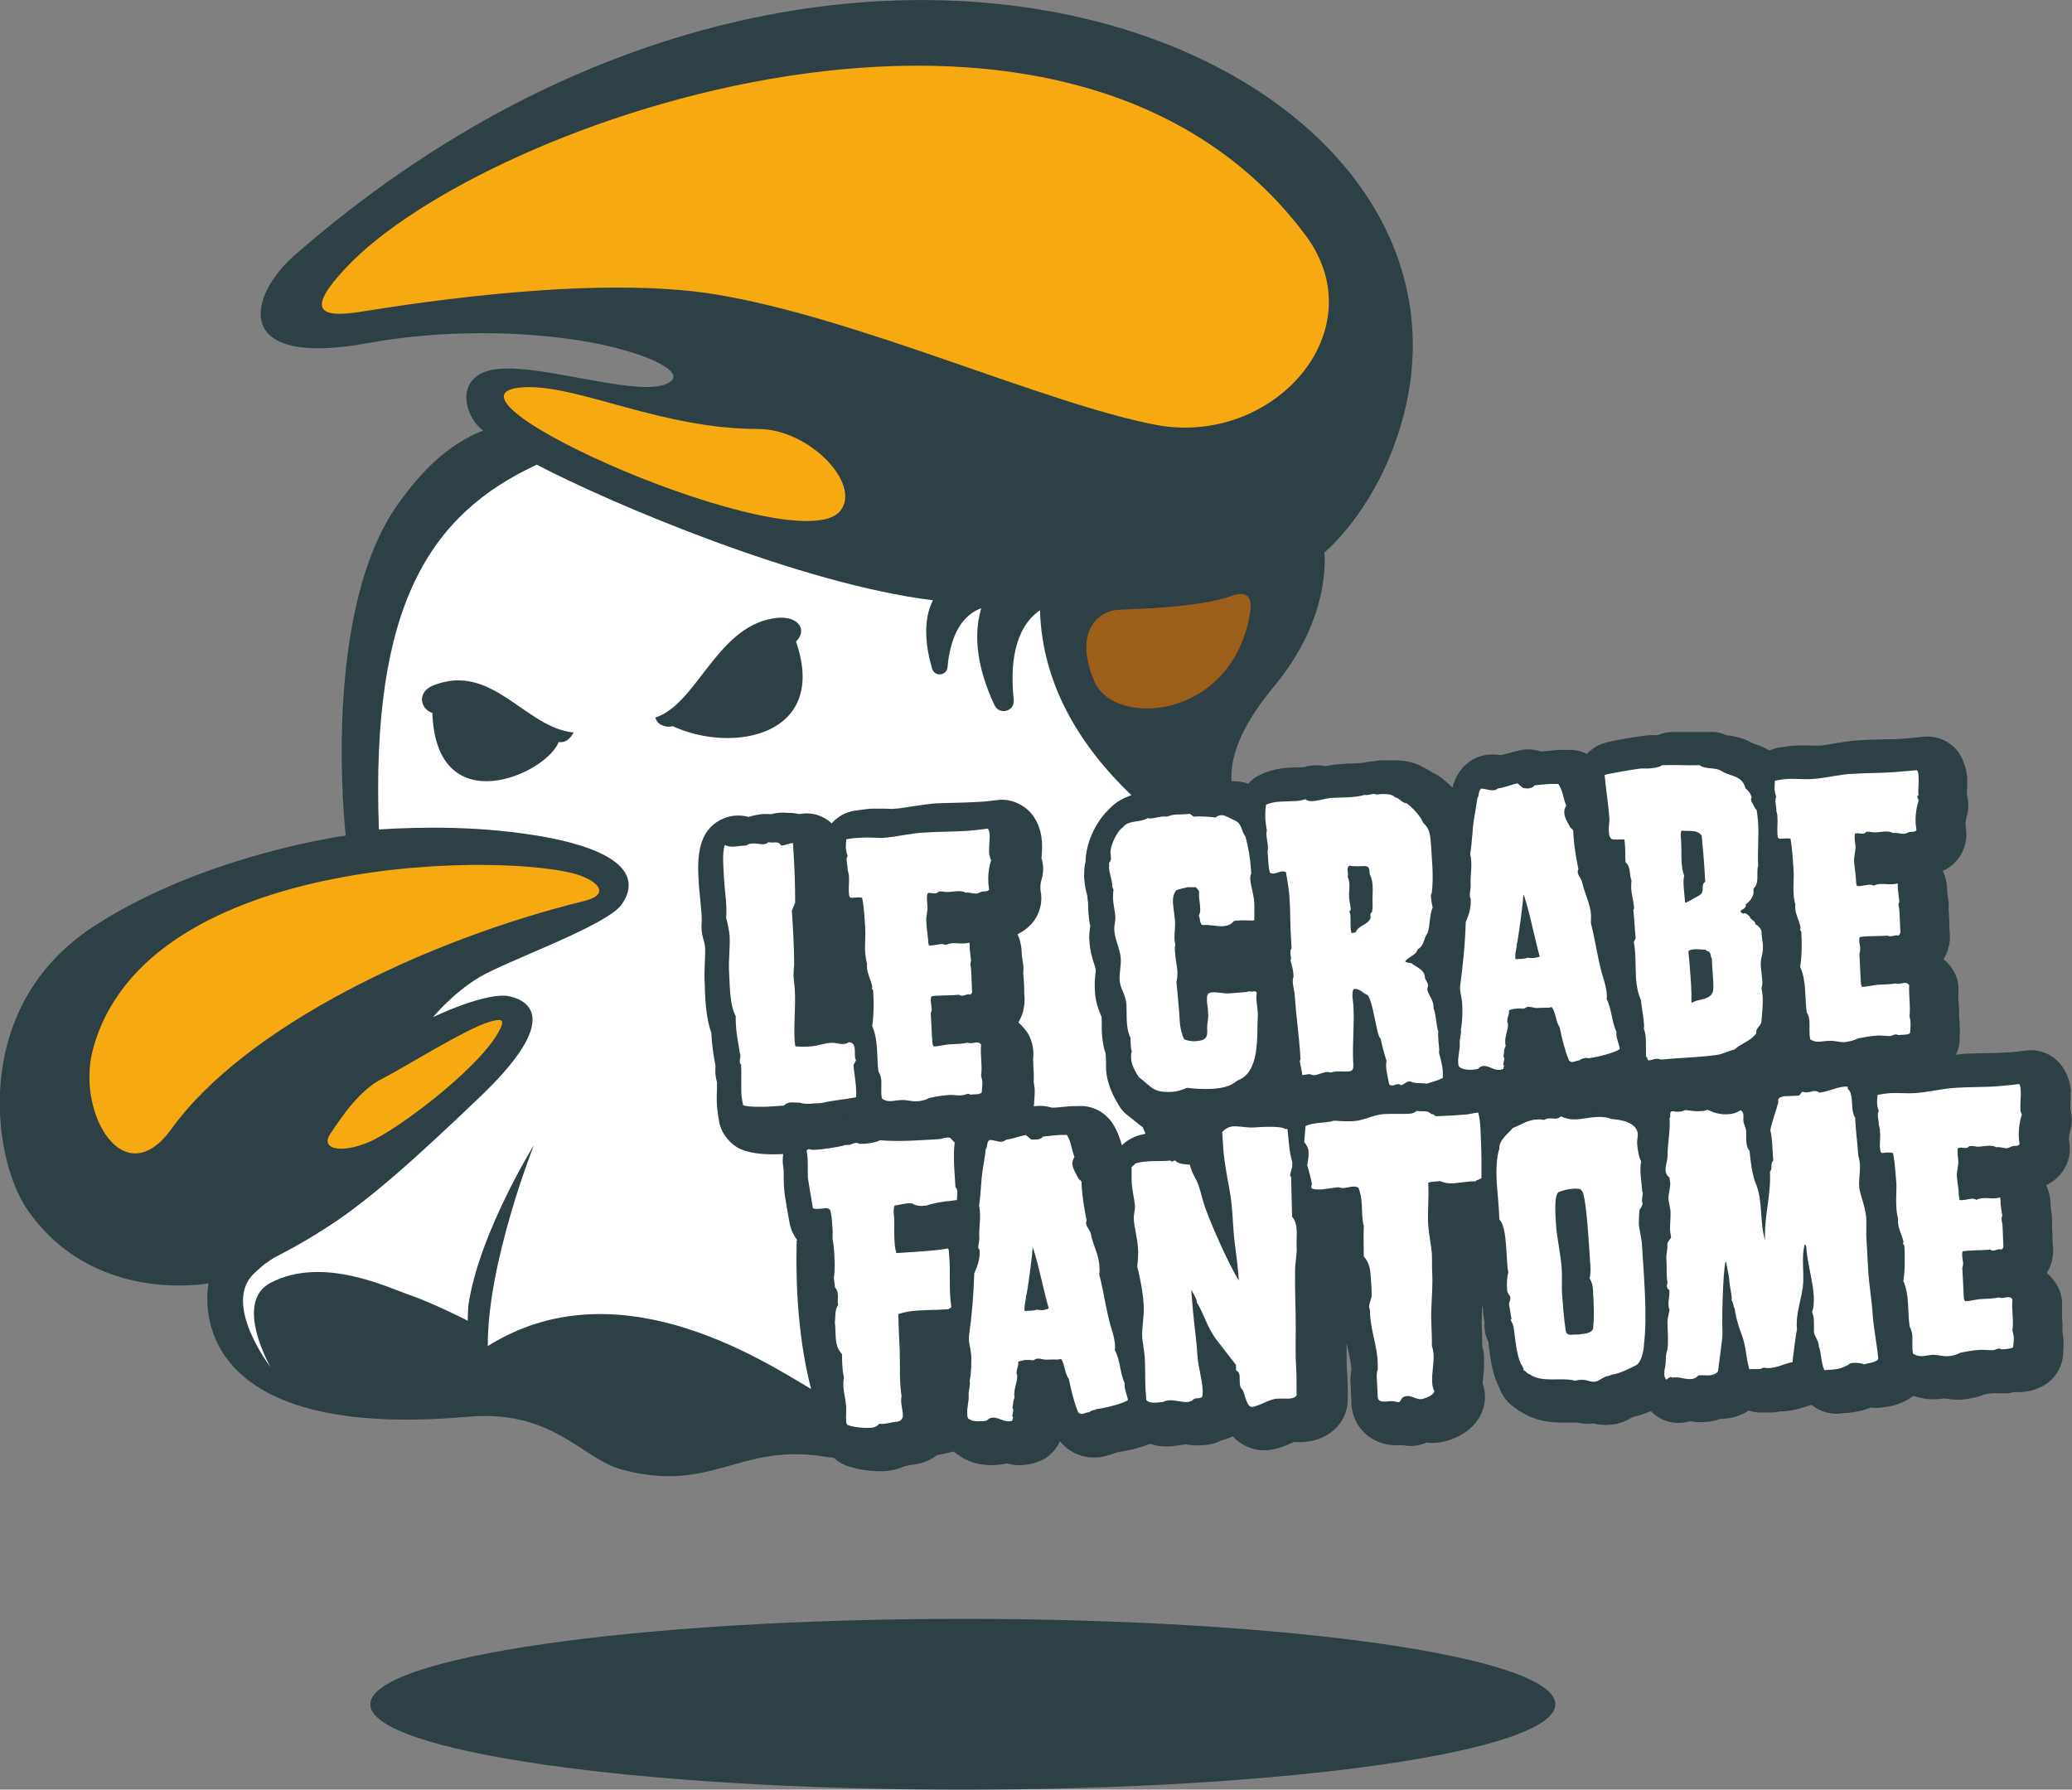 <?xml version="1.0" encoding="UTF-8"?>
<svg id="Calque_2" data-name="Calque 2" xmlns="http://www.w3.org/2000/svg" viewBox="0 0 124.84 107.84">
  <rect x="0" y="0" width="124.84" height="107.84" fill="#808080" stroke="none"/>
  <defs>
    <style>
      .cls-1 {
        fill: #2d4045;
      }

      .cls-1, .cls-2, .cls-3, .cls-4, .cls-5 {
        stroke-width: 0px;
      }

      .cls-2 {
        fill: #9c5f19;
      }

      .cls-3 {
        fill: #010101;
      }

      .cls-4 {
        fill: #f7a911;
      }

      .cls-5 {
        fill: #fff;
      }
    </style>
  </defs>
  <g id="Calque_1-2" data-name="Calque 1">
    <g>
      <path class="cls-1" d="M84.4,55.36c-7.13-3.62-14.14-6.19-7.62-14.02,3.51-4.24,3.01-8.04,3.01-8.04,0,0,2.37-1.95,3.95-5.8C93.24,4.35,51.89-14.44,17.75,15.38c-2.8,2.45-3.86,6.8,4.39,5.3,6.08-1.11,12.33-.53,15.56.45,1.64.45,3.68,1.37,2.55,1.96-1.8.97-8.37-1.47-10.83-.75-2.1.62-1.3,2.92-.31,3.6-2.19.87-3.73,2.49-5.07,4.35-4.76,6.55-3.21,20.06-3.21,20.06,0,0-8.38,1.12-15,5.35-7.68,4.85-6.27,14.06-4.25,17.09,3.97,5.89,10.99,4.54,10.99,4.54,0,0-2.14,9.61,15.62,8.04,5.15-.45,6.84,2.53,9.3,3.19,5.4,1.44,7.05-1.61,12.18-.79,7.98,1.28,13.94-2.35,18.59-6.61,2.77-2.53,7.12-3.64,10.42-5.6,9.45-5.59,10.02-12.72,9.41-16-.28-1.53-1.15-2.89-3.73-4.21"/>
      <g>
        <path class="cls-1" d="M62.69,50.48c-.03-.26-.07-.9-.51-1.53-.49-.69-1.32-1.09-2.19-.98-.37.04-.77.1-1.12.11-.4.02-.8.04-1.22.05-.44,0-.9.02-1.39.04-.53.05-1.02.13-1.44.19-.38.06-.71.12-1.01.13-.12.02-.29.02-.49,0-.29,0-.62-.01-.97,0-.32.04-.64.07-.94.12h0c-.55.08-1.03.36-1.39.76-.51-.47-1.2-.68-1.92-.56h-.07c-.2-.05-.42-.07-.67-.07-.33-.03-.67-.01-.99.08-.14-.01-.31-.01-.48-.01-.28.03-.55.08-.81.16-.01,0-.04,0-.05.02-.49-.14-1.02-.11-1.48.07-.65.25-1.14.77-1.35,1.42-.31.9-.22,1.91-.18,2.63l.02.24c.03.27.05.56.08.83.04.47.1.9.06,1.24-.02.25,0,.53.07.79.06.23.13.48.14.6.01.26,0,.57-.01.88-.02.4-.05.87-.01,1.35.01.13.01.27.01.41.04.75.09,1.67.39,2.55.04.73.14,1.36.25,1.98-.01.13-.01.27-.01.43h0c.02.19.04.35.1.54v.35c-.01.33-.03.68,0,1.09.02.31.08.65.12.9.11.68.53,1.26,1.13,1.62.23.12.9.51,2.92.38l.87-.05c.23-.02.46-.06.68-.15.4.05.72.03.93.01h.16c.2,0,.5-.01.82-.07,0,0,.02,0,.04,0,.29-.07.59-.11.9-.16.36-.06.72-.1,1.13-.18.03-.01.1-.04.16-.05.43.21.97.37,1.65.32.18-.01.33-.01.43-.04,0,0,.04,0,.06,0h.03c.24.03.57.1,1.01.05.45-.02.91-.12,1.32-.29.22-.05.41-.07.6-.08.03,0,.06,0,.11,0,.17.01.4.02.69.01.15,0,.28-.03.39-.06h.11l.32-.02c.28-.02.93-.05,1.57-.5.6-.41.96-1.07,1-1.8,0-.02,0-.08,0-.13.01-.2.04-.46.03-.76-.01-.15-.03-.28-.06-.4.02-.35,0-.67-.02-.95,0-.22-.03-.43,0-.58.03-.49-.1-1-.34-1.41-.11-.17-.3-.42-.56-.64.26-.45.4-.96.37-1.5v.03c-.02-.19-.02-.38-.02-.57-.01-.23-.02-.49-.04-.73,0-.06-.01-.14-.02-.19.02-.17.02-.34,0-.52l-.08-.55c-.02-.18-.02-.45-.09-.78-.04-.18-.11-.35-.17-.51.47-.22.8-.56,1.01-.83.36-.52.5-1.16.38-1.77-.03-.18-.01-.44.05-.64.15-.44.15-.9.01-1.34,0-.03,0-.09.01-.11.02-.25.04-.55.02-.88"/>
        <path class="cls-1" d="M65.43,53.78v.06c0,.11.02.21.04.32,0,.15,0,.29.01.43.01.31.05.56.08.76.01.07.03.15.05.22h0c-.03.2-.09.52-.05.92.04.59.18,1.06.3,1.4.03.11.06.24.08.31,0,.05,0,.17-.02.26-.02.25-.06.6-.03,1.02.03.63.21,1.09.33,1.39.03.04.04.1.07.15.01.1.01.22.01.35,0,.51,0,1.17.24,1.9,0,.14,0,.26.02.41-.01.17-.01.34,0,.5.07.97.49,1.7.76,2.17.16.28.38.52.66.71.11.1.22.18.34.27.72.62,1.52,1.15,3.21,1.05.37-.03.69-.09,1.03-.21.49.04.94.05,1.37.02,1.03-.06,1.85-.31,2.52-.79.42-.19.75-.44,1.03-.74.03.05.08.09.12.13.34.29.92.66,1.79.59h.08c.21.01.39.01.56,0,.32,0,.59-.08.8-.15.2,0,.39,0,.6-.06h.05c.15,0,.36.01.6,0,.18-.02.35-.04.52-.09.52.66,1.3,1.01,2.14.95.09,0,.17-.02.25-.04.18.02.36,0,.56-.03.12-.02.24-.06.35-.1.14.01.25.02.35.02.04,0,.08,0,.1,0,0,0,0,0-.04,0,.32.04.66.02.97-.07h.05c.37-.11.89-.25,1.39-.53.1-.06.21-.15.32-.22.15.01.31.01.47,0,.17,0,.4-.02.69-.08.27.07.59.11.96.09.34-.02.67-.09.99-.24.57-.22,1.01-.67,1.24-1.22.51.67,1.31,1.04,2.19.98.3-.02.56-.09.7-.13.18-.03.36-.08.53-.16.38-.06,1.02-.18,1.65-.4.45.42,1.07.64,1.7.6.18,0,.31-.02.44-.04.13,0,.29.02.45,0,.43-.06.9-.09,1.37-.11.64-.05,1.32-.1,2-.19.45-.05.83-.19,1.11-.28.06-.04.14-.06.17-.07,0,0-.02,0-.04,0,.41-.08.77-.26,1.08-.52.04-.02.13-.07.18-.13.27-.14.67-.36,1.05-.75.11.13.22.25.36.35.42.33,1.13.68,2.12.62.16,0,.31-.03.41-.05.03,0,.05,0,.06,0,.01,0,.02,0,.04,0,.23.05.56.1.98.07.47-.02.93-.12,1.34-.31.22-.03.41-.05.61-.06h.1c.16.01.41.03.69.01.15-.01.27-.03.39-.06h.43c.27-.04.93-.08,1.57-.52.59-.42.97-1.07,1-1.79v-.14c0-.18.04-.45,0-.76,0-.16,0-.28-.03-.39.01-.35,0-.68-.03-.95-.02-.22-.03-.45-.02-.57.05-.51-.06-1.01-.32-1.41-.11-.19-.29-.43-.57-.65.28-.46.41-.96.38-1.48-.01-.17-.03-.38-.03-.57,0-.24-.01-.47-.03-.72,0-.06,0-.11-.02-.18.02-.17.02-.34,0-.51l-.08-.57c0-.16,0-.45-.08-.77-.04-.18-.11-.36-.19-.52.5-.21.81-.55,1.02-.85.34-.51.47-1.14.38-1.74-.04-.18-.02-.44.03-.63.15-.45.15-.92.03-1.35v-.12c.02-.25.02-.53.02-.88-.02-.27-.08-.88-.5-1.54-.49-.7-1.34-1.08-2.2-.97-.39.05-.76.08-1.12.11-.4.03-.8.04-1.22.04-.45.02-.92.02-1.4.05-.53.03-1.03.12-1.46.18-.37.07-.7.13-.99.15h-.5c-.28-.02-.61-.02-.97,0-.32.01-.64.06-.93.11h-.01c-.22.03-.42.1-.63.18-.36-.21-.69-.34-.92-.4-.02-.02-.06-.03-.09-.04-.63-.36-1.22-.43-1.58-.48-.32-.14-.66-.22-1.02-.19h-1.02c-.39,0-.79,0-1.23,0-.29,0-.6.08-.86.19-.01,0-.05,0-.05,0h-.05c-.11,0-.26,0-.41,0-.15,0-2.35.31-2.89.54-.34.13-.63.34-.87.59-.35-.18-.78-.27-1.21-.24h.02-.09c-.1-.01-.23-.01-.39,0-.2,0-.4.04-.57.05-.13.02-.27.03-.4.03-.06,0-.1,0-.14.01-.38-.12-.77-.16-1.16-.09-.29.06-.55.14-.76.19-.11.03-.25.06-.3.09h0c-.07,0-.14.02-.21.03-.17-.02-.42-.05-.67-.03-.43.03-.85.18-1.2.43-.52.38-.86.91-1.01,1.56-.23-.21-.46-.42-.71-.62-.17-.11-.34-.22-.53-.3-.13-.08-.27-.18-.46-.27-.73-.45-1.6-.48-2.18-.45-.12,0-.27-.01-.43,0-.16,0-.3.03-.41.05-.16.01-.34.03-.53.06-.18.06-.61.08-.94.08-.19,0-.38.02-.59.04-.34.01-.66.08-.89.12-.39-.08-.79-.08-1.2.03-.02.02-.08.03-.14.03-.1,0-.22.01-.34.01-.57.01-1.38.04-2.21.43-.29.13-.53.31-.75.55-.32-.11-.68-.16-1.07-.14-.19.02-.38.04-.57.08-.09,0-.21-.01-.3-.01-.4-.16-.83-.21-1.27-.13h.02s-.14,0-.2,0h-.34c-.28.04-.56.08-.81.14-.3.02-.56.06-.74.1h-.24c-.27,0-.53.08-.77.18h-.04c-.45.08-1.44.22-2.2,1.04-.81.75-1.41,2.07-1.41,3.15-.05.2-.09.42-.08.62-.01.1-.02.26,0,.45.03.37.1.68.15.88,0,.06.04.13.04.16"/>
        <path class="cls-1" d="M124.78,65.82h0c-.02-.26-.07-.89-.51-1.53-.49-.71-1.33-1.09-2.17-.99-.4.05-.79.1-1.14.12-.38.02-.79.04-1.22.04-.45.01-.92.02-1.4.04-.53.05-1.02.13-1.45.19-.36.07-.7.13-1.01.14-.11,0-.3,0-.47,0-.29,0-.62,0-.98,0-.34.02-.66.07-.94.11-.08-.04-.16-.11-.24-.17-.48-.27-1-.36-1.58-.3h.04s-.06,0-.09,0h-.03,0c-.47.04-.87.16-1.18.26-.15-.02-.34-.03-.5-.02-.09.01-.18.02-.28.04-.42-.06-.87,0-1.26.2-.03.01-.08.02-.11.05h-.13c-.27.01-.5.06-.72.15-.48.16-.9.41-1.2.78-.52-.15-1.06-.09-1.55.14-.02-.01-.02-.02-.04-.02-.5-.24-1.09-.31-1.62-.15-.02,0-.05,0-.05,0-.15-.02-.28-.04-.45-.05-.27-.02-.55,0-.81.06-.1,0-.22,0-.34,0-.62.04-1.24.32-1.67.82-.39-.16-.83-.27-1.38-.33-.5-.13-1.01-.19-1.56-.17-.29.03-.53.06-.75.1-.14.03-.27.04-.36.04-.53-.22-1.1-.22-1.63-.03-.14,0-.31.03-.51.05-.1,0-.21,0-.32,0-.68.04-1.24.25-1.65.45-.07-.1-.15-.19-.24-.25-.27-.25-.86-.66-1.74-.6-.28.02-.51.07-.68.1-.04.02-.07.03-.07.03-.38.01-.73.03-1.08.05-.6-.26-1.17-.26-1.4-.26h-.01c-.4-.04-.8,0-1.16.17h-.29c-.26,0-.59,0-.93.01-.62.05-1.13.2-1.49.31-.14.06-.33.12-.38.13-.23.02-.53,0-.83-.03-.29-.01-.59.03-.87.11.02,0,.03-.01.03-.01-.04.01-.19.03-.29.04-.38.03-.96.09-1.57.33-.62-.12-1.37-.12-2.37-.07-.03,0-.14,0-.2,0-.25-.03-.61-.08-1.02-.04-.93.04-1.79.51-2.36,1.23-.21.27-.36.56-.43.88-.29-.07-.6-.09-.89-.06-.12,0-.24.01-.38.05-.08,0-.28,0-.44,0-.22,0-.47,0-.75,0-.44.03-.81.13-1.16.22-.36.12-.67.29-.94.53l-.07.08c-.1-.34-.24-.82-.55-1.3-.46-.72-1.27-1.13-2.1-1.07h.02s-.06,0-.09,0c-.1,0-.23,0-.39.01-.21.01-.4.04-.57.05-.13.02-.27.03-.39.03-.05,0-.11,0-.16,0-.36-.1-.76-.13-1.14-.07-.29.06-.56.12-.76.2-.1.03-.25.06-.3.07h.02c-.07.02-.15.02-.22.05-.18-.03-.41-.05-.66-.04-.3,0-.6.11-.88.24-.12-.09-.25-.17-.38-.23-.55-.21-.99-.22-1.3-.21-.27.03-.49.07-.64.13-.09,0-.15,0-.15,0-1.01.07-1.98.13-2.85.05-.41-.04-.8.03-1.15.18-.03,0-.05,0-.09,0-.2-.04-.41-.05-.61-.03-.25.01-.46.06-.62.12-.2.01-.4.05-.59.11-.2.05-.7.14-1.06.17-.15-.02-.34-.04-.55-.02h0c-1.08.07-1.96.79-2.23,1.83-.08.34-.08.69-.03,1.03.03.12.03.37.03.61,0,.22,0,.47.03.76,0,.34.34,2.1.34,2.11.13.65.54,1.22,1.11,1.53.01.11.03.21.04.3.05.17.06.43.07.68.03.2.04.57.03.7h0c-.07.27-.08.56-.04.83l.08.59c.04.15.07.29.12.42-.09.39-.12.73-.12.94v.1h0c-.03.2-.03.41,0,.62v.29c.03.48.06,1.25.43,2.01,0,.24.03.5.06.75-.02.2-.02.4,0,.57.02.36.07.66.11.9.02.13.05.28.05.34,0,.03,0,.12,0,.17,0,.2-.03.44,0,.73.06.78.34,1.39.87,1.86.22.2.5.35.78.45.69.23,1.52.33,2.28.3.44-.05.81-.14,1.12-.29.13-.03.23-.04.32-.07.04,0,.09-.02.09-.02,1.11-.09,1.73-.68,2-1,.07-.1.13-.19.19-.27.14.24.34.46.59.63.62.47,1.42.71,2.32.65.2-.02.42-.03.67-.1.28.08.6.14.97.1.34-.02.66-.1.99-.22.57-.23,1.02-.69,1.24-1.22.51.65,1.33,1.04,2.21.98.29,0,.54-.08.69-.13.17-.03.36-.1.52-.17.45-.07,1.27-.21,2-.52.35.12.77.19,1.27.15.17,0,.29-.04.4-.05.02-.01.06-.01.06-.01h-.02c.14,0,.28-.02.41-.06.24.04.61.09,1.06.06.38-.02.75-.1,1.09-.28.2-.05.46-.13.72-.26.62.66,1.41.88,2.04.84.64-.04,1.13-.27,1.5-.43.05-.02.09-.05.15-.06h.55c.88-.06,1.58-.39,2.11-.98.36-.43.58-1,.58-1.57v-.45c0-.35,0-.78-.04-1.2-.03-.53-.03-.98-.03-1.53v-.22c.05.16.08.31.11.46.09.41.17.8.18,1.08v.05c-.04.29-.08.6-.04.94,0,.16.02.32.02.5.02.2.02.42.02.63.1,1.51,1.36,2.57,2.91,2.48,0,0,.08,0,.12-.01.19.03.44.06.71.05.15-.02.45-.05.8-.21.17.03.35.04.54.02,1.04-.06,2.76-.81,2.96-2.52.03-.36,0-.71-.13-1.03,0-.11.02-.25.03-.38.04-.33.07-.76.05-1.25,0-.2-.05-.43-.1-.64,0-.29-.02-.58-.02-.83-.02-.37-.03-.71-.01-1.02v-.05l.03-.52v-.07c0,.07.04.13.05.21,0,.06,0,.11,0,.19,0,.06,0,.11.01.17l.08.47c-.04.41.04.81.22,1.17.02.08.02.19.03.28.09.66.18,1.48.52,2.27.05.08.07.16.12.24,0,0,0,0,0,.01.17.46.46.87.88,1.15.12.1.31.24.55.36,1.01.61,2.06.58,2.78.57.17,0,.43,0,.52,0h-.02c.31.08.62.1.94.05.22.06.56.12.97.09.62-.04,1.07-.27,1.34-.43.06-.04.14-.05.21-.08.31-.06.61-.17.96-.32.61.66,1.53.86,2.36.61.23.04.56.08.9.05.33-.01.64-.09.92-.19h.15c.66-.04,1.16-.24,1.56-.5.31.1.64.14.99.11.1,0,.25.02.45,0,.15,0,.3-.03.45-.06.66,0,1.18-.17,1.54-.29.11-.03.22-.07.27-.08h-.01s.06-.02.11-.02c.44.37,1.02.55,1.62.53l.1-.02c.54-.03,1.13-.07,1.83-.35.28.04.58.03.87-.04h-.01s.04,0,.08,0c.32-.05,1.01-.18,1.63-.67.38.13.84.24,1.4.2.17-.01.31-.02.41-.04.02,0,.05,0,.07,0h.02c.24.04.59.09,1.01.07.46-.04.92-.13,1.34-.3.2-.05.41-.08.59-.09.03,0,.07,0,.1,0,.17.01.41.02.69.01.14-.01.27-.03.39-.07h.44s.02,0,.02,0c.27-.03.92-.07,1.54-.51.6-.41.96-1.07,1.01-1.79,0-.03,0-.08,0-.12.01-.2.03-.46.01-.77-.01-.13-.02-.28-.06-.4.02-.36,0-.68-.02-.95,0-.22-.01-.43,0-.57.04-.5-.09-.99-.35-1.42-.11-.17-.3-.42-.57-.65.27-.43.41-.94.38-1.46-.02-.18-.02-.37-.03-.58,0-.22-.02-.46-.03-.71,0-.06,0-.13,0-.2,0-.17,0-.33-.01-.5l-.08-.58c0-.15,0-.42-.09-.76-.04-.18-.1-.35-.18-.5.48-.23.81-.56,1.01-.85.36-.52.49-1.15.38-1.77-.03-.18-.01-.44.06-.64.12-.44.12-.89.01-1.34,0-.05,0-.08,0-.13.01-.23.03-.53.01-.88"/>
      </g>
      <path class="cls-4" d="M35.02,52.78c-3.71-1.42-26.34-1.61-29.45,10.57-.94,3.79,1.91,8.62,4.75,4.69,4.46-6.19,15.35-11.41,24.89-13.75,1.45-.36.96-1.08-.2-1.51"/>
      <path class="cls-4" d="M69.68,25.61c7.06,1.3,13.27-5.7,8.97-11.45-14.47-19.31-49.54-6.87-57.81,1.98-2.4,2.55-1.61,3.04.87,2.65,3.98-.64,14.4-2.2,21.4-1.05,8.53,1.39,19.9,6.61,26.58,7.87"/>
      <path class="cls-2" d="M74.24,35.9c-2.09.74-5.8.78-6.93.85-1.16.09-2.63,1.33-1.38,4.29,1.18,2.85,8.42,2.36,9.41-4.24.1-.79-.2-1.23-1.11-.9"/>
      <path class="cls-4" d="M50.64,30.77c1.27-1.63-1.9-4.92-4.95-4.92-5.82,0-10.75-2.63-14.02-2.52-7.05.27,16.46,10.69,18.97,7.44"/>
      <path class="cls-4" d="M22.63,68.62c1.8-.91,6.67-4.61,7.57-6.76.17-.43-.02-.48-.7-.29-1.4.4-5.33,2.86-6.43,3.41-1.36.66-2.45,2.25-3.2,3.39-.59.96.93,1.19,2.76.26"/>
      <path class="cls-3" d="M112.28,76.05c.02-.06.02-.11.03-.18-.01.08-.01.13-.03.18"/>
      <path class="cls-3" d="M122.29,85.73s.09-.03.09-.03c0,0-.04,0-.09.03"/>
      <path class="cls-3" d="M47.91,49.11s-.02-.03-.02-.03c0,0,.01.03.02.03h0Z"/>
      <path class="cls-3" d="M106.94,65.5s-.02,0-.04.02c.02-.02.03-.02.04-.02"/>
      <path class="cls-3" d="M96.31,66.71s-.08,0-.14.02c.04-.01.1-.01.14-.02"/>
      <path class="cls-5" d="M48.04,74.74c-.21-.28-.37-.6-.45-.95,0-.01-.33-1.78-.34-2.11-.03-.29-.03-.54-.03-.76,0-.24,0-.49-.03-.61-.04-.26-.04-.52,0-.77-1.87.1-2.51-.27-2.74-.38-.59-.36-1.02-.94-1.13-1.62-.04-.25-.1-.59-.12-.9-.03-.41-.01-.76,0-1.09v-.35c-.06-.19-.08-.35-.1-.53h0c0-.18,0-.32.01-.45-.12-.62-.22-1.26-.25-1.98-.31-.88-.35-1.79-.39-2.55,0-.15,0-.28-.01-.41-.04-.48,0-.95.01-1.35.01-.32.03-.62.01-.88-.01-.12-.07-.37-.14-.6-.06-.25-.09-.53-.07-.79.04-.34-.02-.77-.06-1.24-.03-.27-.05-.56-.08-.83l-.02-.24c-.04-.73-.13-1.73.18-2.63.21-.65.7-1.17,1.35-1.42.46-.18.99-.21,1.48-.07.01-.02.03-.02.05-.02.25-.08.53-.13.81-.16.17,0,.34,0,.48.01.32-.09.66-.11.99-.08.25,0,.48.02.67.07h.07c.72-.13,1.41.09,1.92.56.36-.4.84-.68,1.39-.76h0c.3-.05.62-.08.94-.12.36-.01.68,0,.97,0,.21.02.37.02.49,0,.3-.01.63-.07,1.01-.13.43-.06.91-.14,1.44-.19.49-.02.95-.03,1.39-.04.42-.01.82-.03,1.22-.05.35-.01.75-.07,1.12-.11.86-.11,1.7.29,2.19.98.44.64.48,1.27.51,1.53.02.34,0,.64-.02.88-.01.03-.01.09-.01.11.14.43.13.9-.01,1.34-.06.2-.07.46-.04.64.12.61-.02,1.25-.38,1.77-.2.27-.53.61-1.01.83.06.16.14.33.17.51.08.33.08.6.09.78l.08.55c.02.17.02.34,0,.52,0,.05.02.13.02.19.02.24.03.49.04.73,0,.19,0,.38.02.56,0,0,0-.01,0-.02v.03s0,0,0-.01c.02.53-.11,1.04-.37,1.48.26.23.45.48.56.64.25.41.37.93.34,1.41-.03.15,0,.36,0,.58.02.28.04.6.02.95.02.12.04.25.06.4.01.31-.01.57-.03.76,0,.05,0,.1,0,.13,0,.06-.02.12-.03.18.37-.05.74-.02,1.09.08.05,0,.11,0,.16,0,.13,0,.26-.02.39-.03.17-.01.36-.04.57-.05.16-.01.29-.01.39-.01.03,0,.09,0,.09,0h-.02c.83-.06,1.64.35,2.1,1.07.31.48.45.97.55,1.3l.07-.08c.27-.24.58-.41.94-.53.13-.03.27-.06.41-.09-.06-.13-.12-.27-.17-.4-.16-.11-.31-.23-.45-.35-.11-.09-.22-.17-.34-.27-.27-.19-.5-.43-.66-.71-.27-.46-.7-1.2-.76-2.17,0-.17,0-.34,0-.5-.01-.15-.02-.28-.02-.41-.24-.73-.24-1.39-.24-1.9,0-.13,0-.25-.01-.35-.03-.04-.04-.1-.07-.15-.12-.3-.3-.76-.33-1.39-.03-.42,0-.77.03-1.02.02-.09.02-.22.02-.26-.01-.06-.04-.2-.08-.31-.12-.34-.26-.81-.3-1.4-.04-.41.02-.73.05-.92h0c-.01-.07-.03-.15-.04-.22-.03-.21-.07-.46-.08-.76-.01-.14-.01-.28-.01-.43-.02-.11-.04-.21-.04-.32v-.06s-.03-.1-.04-.16c-.06-.2-.12-.52-.15-.88-.02-.19-.01-.35,0-.45-.01-.2.03-.42.08-.62,0-1.07.6-2.39,1.41-3.15.42-.46.92-.7,1.35-.84-3.14-3.01-5.38-6.71-5.51-11.15-1.62,1.12-1.79,3.43-1.58,5.4.07.69-.86.95-1.16.32-.79-1.68-1.4-3.83-.8-5.84-1.42.52-1.9,2.12-2.03,3.55-.05.53-.78.6-.93.09-.38-1.3-.58-2.88.05-4.12-7.94-.97-19.38-5.82-23.87-8.17-6.45,3-10.01,8.48-9.51,21.98,2.54-.16,6.19-.23,9.99.45,5.43,1.01,5.52,2.8,4.65,4.05-.85,1.28-6.95,3.42-8.58,4.4-1.62.97-2.8,2.41-2.8,2.41,0,0,3.25-1.57,4.63-1.25,1.39.32,2.88,1.63-1.9,6.15-3.38,3.23-6.78,6.38-9.64,8.1,0,4.99,6.58.46,8.95,5.29.21-4.41,4.04-10.58,4.04-10.58,0,0-2.81,7.07-2.78,12.11,7.68-4.82,16.29.68,19.48,2.59-.75-2.91-.94-6.05-.87-8.95ZM33.66,44.72c-.79,1.97-7.38,4.86-7.61-1.76-.75-.25-.94-1.26.06-1.66,3.56-1.41,5.51,2.55,8.45,2.84-.24.44-.52.62-.9.58ZM39.48,43.24c2.48-.8,3.65-5.33,7.01-5.96,1.54-.31,2.23.63,1.47,1.38,1.97,5.68-3.81,6.77-7.42,5.1-.45.11-.95-.09-1.05-.52Z"/>
      <path class="cls-3" d="M50.92,67.36c.08-.02.13-.04.14-.06-.05.04-.1.05-.14.06"/>
      <path class="cls-3" d="M89.85,81.14h0s.03.06.04.08c-.01-.03-.02-.05-.04-.08"/>
      <path class="cls-3" d="M111.81,63.71s-.06,0-.08,0h.03s.04,0,.05,0"/>
      <g>
        <path class="cls-5" d="M51.42,64.17c.04.52.15,1,.16,1.49.01.15.02.31,0,.46-.69.13-1.34.18-2.01.33-.21.05-.5.02-.71.06-.22,0-.42.02-.64-.06-.18,0-.41-.03-.59-.02-.17.02-.3.08-.39.19l-.88.06c-.26.02-1.37.04-1.59-.09-.04-.22-.09-.45-.1-.65-.03-.62.02-1.21-.02-1.79-.05-.05-.08-.1-.08-.18,0-.11.04-.24.04-.39l-.03-.11c-.13-.76-.27-1.47-.25-2.23-.38-.74-.35-1.82-.4-2.64-.05-.73.07-1.48.03-2.23-.04-.36-.11-.71-.21-1.06.07-.78-.09-1.62-.13-2.41-.02-.54-.13-1.45.05-1.99.19.11.39.12.61.1.22-.02.47-.06.69-.06.08-.08.22-.12.35-.12.26-.02.46.05.69.04.12,0,.22-.05.29-.13.24.1.61-.12.76.21.23,0,.46-.12.71-.16.02.08.02.16.02.24.08,1.09.12,2.24.12,3.36l-.2.48c.07,1.08.14,2.2.14,3.26-.02.23-.04.42-.04.66.01.28.07.58.08.9.06.99-.08,2.04-.01,3.07l.04.29c.32.03.62.03.94,0,.41-.02.81-.2,1.21-.21.24-.02.5.08.76.07.11-.01.22-.05.34-.11.41.05.32.51.34.79,0,.11.01.22.07.29l-.15.29Z"/>
        <path class="cls-5" d="M59.63,51.53c0,.08.03.2.09.31-.18.54-.23,1.18-.12,1.76-.09.13-.24.11-.38.12-.14.01-.25.11-.39.13-.24,0-.45-.09-.66-.06-.27-.18-.76-.04-1.06-.04-.17.01-.32-.05-.47-.03h-.08c-.14.2-.41.08-.59.08-.03.02-.09.05-.09.05-.07.26-.01.51,0,.76.03.29-.1.61-.07.9.01.38.08.75.11,1.14.01.11.01.2.05.32.23.02.46-.05.72-.08.09-.01.18.01.29.05.11-.05.23-.08.35-.1.36-.03.72.07,1.08-.04.02.14.01.27.02.43l.08.68c-.09.17,0,.36,0,.55.03.42.03.87.06,1.29.01.07-.06.15-.11.19-.15-.07-.31.05-.48.06-.08,0-.15-.02-.2-.06-.41.05-.84.03-1.24.06-.14,0-.28,0-.42.04-.09.23,0,.47.01.7.02.11,0,.2-.05.3.04.62.05,1.2.1,1.79,0,.07.04.23.11.23.28-.02.6-.1.91-.13.35-.02.73-.02,1.11-.1.24.13.62-.18.8.12-.06.63.09,1.26,0,1.88.04.11.06.23.08.38,0,.2-.03.41-.04.63-.1.08-.24.1-.39.1l-.31.02c-.05-.05-.11-.05-.16-.04-.11.02-.22.08-.35.08-.25.03-.51-.04-.77-.02-.4.03-.8.1-1.17.18-.24.13-.52.2-.78.2-.32.02-.61-.1-.93-.07-.19,0-.39.05-.58.06-.2.02-.39-.02-.57-.15-.08-.34-.02-.7-.04-1.08-.02-.18-.05-.38-.17-.53-.12-.9,0-1.92-.38-2.76.1-.64.1-1.47.06-2.13,0-.08-.14-.11-.05-.2-.08-.5-.38-.91-.32-1.43-.06-.21-.09-.42-.11-.63-.04-.49.03-.97,0-1.49-.04-.61-.06-1.24-.19-1.85-.21-.06-.43,0-.66,0l-.1-.06c-.03-.1-.03-.22-.04-.31-.01-.32.03-.63.01-.94-.01-.14-.05-.25-.08-.38,0-.18-.04-.38-.06-.57-.02-.09.02-.2.06-.27-.07-.18-.09-.31-.11-.48,0-.16.01-.34.03-.52.26-.04.51-.08.76-.08.48-.05.99,0,1.45,0,.83-.06,1.63-.28,2.47-.32.86-.06,1.73-.05,2.6-.1.42-.04.84-.08,1.25-.14.08.12.09.24.11.39,0,.39-.06.78-.03,1.18"/>
        <path class="cls-5" d="M75.6,55.44c-.06.02-.1.03-.17.03-.28,0-.53-.03-.82,0-.09,0-.18,0-.28.04-.15.2-.38.28-.62.3-.4.02-.81-.1-1.21-.07-.24.01-.17-.4-.27-.56.08-.16.1-.32.08-.51-.01-.33-.1-.59-.06-.93-.02-.09-.11-.18-.2-.28h-.48c-.22.04-.46.1-.69.18-.17.2-.22.45-.21.73.03.4.1.8.13,1.2.02.43-.1.89.01,1.34-.03.17-.03.33-.01.5.02.4.12.76.14,1.13,0,.22,0,.41-.06.62.08.78.15,1.55.2,2.35.02.39.11.79.27,1.12.21.08.45.13.69.11.68-.05.73-.26.69-.85,0-.26.1-.52.06-.8,0-.27-.04-.5-.07-.75,0-.38-.02-.53.39-.55.31,0,.63.09.95.07l.89-.07c.1,0,.23-.03.35-.06.11.1.34-.1.42.09-.07.42.05.8.06,1.21.02.08,0,.17,0,.25-.06,1.15.15,3.36-1.23,3.83-.4.37-.99.47-1.51.5-.5.03-1.02,0-1.52-.06-.29.12-.55.22-.87.24-1.19.07-1.22-.27-2.04-.89-.22-.35-.44-.72-.46-1.14-.01-.15,0-.26.04-.41-.08-.24-.06-.53-.08-.82-.29-.61-.21-1.32-.24-1.99-.05-.64-.38-.95-.41-1.48-.02-.44.09-.88.07-1.3-.04-.57-.35-1.11-.39-1.69-.03-.31.08-.55.06-.86-.03-.35-.12-.7-.14-1.04,0-.18,0-.38.03-.56l-.08-.19v-.1c-.02-.35-.17-.67-.19-1.02,0-.12.02-.22,0-.31.18-.15.1-.41.09-.59-.03-.43.4-1.34.74-1.54.32-.46,1.06-.28,1.5-.56.05,0,.11.02.16.02.32-.02.67-.16,1-.11.21-.08.43-.13.62-.13.27-.01.53-.01.76-.04l.23.17c.43-.03.89,0,1.32.05.09-.08.2-.13.34-.14.25-.01.62.25.87.34.4.23.34.64.59.95.17.62.28,1.27.33,1.95l.02.29c-.07.1-.06.24-.06.36.05.47.22.92.24,1.4.02.34,0,.71,0,1.03"/>
        <path class="cls-5" d="M82.56,52.76c-.11-.25.06-.58-.37-.57-.28,0-.58.04-.87-.03-.25.11-.04.48-.12.66.05.14.09.28.1.42.02.3-.04.6-.01.89.01.21.08.43.09.6,0,.08,0,.15-.09.2.07.11.08.26.08.37.01.31-.03.65.06.94.06-.05.19-.02.25-.06.16-.42.69-.43.89-.83.04-.12-.07-.3.09-.38.03-.15.05-.29.04-.46-.03-.39.03-.75,0-1.15-.01-.2-.05-.4-.13-.6M86.23,53.85c-.02.11-.02.22,0,.3.01.18.05.35.09.54-.21.46-.14,1.06-.31,1.54-.25.31-.18.75-.59.97-.1.37-.54.43-.76.73.1.1.24.08.36.1.3.25.8.38.83.85,0,.15.18.29.19.5,0,.05-.03.15-.05.23.09.41.41.66.38,1.13.17.46.15.98.29,1.44-.03.14,0,.26,0,.41,0,.28.08.56.04.83.1.41.23.82.23,1.23v.31c-.31.15-.64.24-.97.34-.34-.06-.64.02-.98-.13h-.08c-.18,0-.31.2-.5.22-.03-.05-.11-.06-.17-.06-.14,0-.23.08-.34.08-.09,0-.14-.02-.19-.08-.08-.41-.25-.99-.16-1.41-.15-.45-.26-.89-.36-1.35-.23-.06-.42-2.17-.78-2.61-.27-.1-.45-.37-.76-.37-.05.02-.1.02-.1.02-.11.32-.02.64,0,.94.08,1.2-.08,2.39,0,3.6,0,.23,0,.39-.29.41-.25.02-.5-.01-.75,0-.13.02-.24.04-.32.07-.09-.02-.16-.04-.24-.03-.26.02-.49.16-.74.19-.1,0-.17-.02-.27-.06-.12-.02-.25.04-.38.04-.04.02-.08.02-.1-.02v-.1c-.05-.25-.09-.48-.14-.73.05-.05.05-.13.04-.22-.07-1.21-.25-2.4-.33-3.61-.01-.3-.1-.59-.13-.88,0-.13,0-.25.05-.37-.01-.33-.09-.63-.18-.93.09-.27-.12-.53.06-.78l-.03-.53c-.06-.8-.04-1.61-.09-2.43-.03-.53-.13-1.09-.22-1.62-.07-.03-.15-.04-.21-.04-.19,0-.37.13-.55.13-.06,0-.13-.03-.2-.04-.13-.42-.09-.86-.15-1.29.03-.1.03-.22.02-.3-.01-.22-.06-.42-.08-.65-.02-.1,0-.22.02-.34-.05-.21-.06-.42-.09-.63-.01-.32-.01-.58.04-.9.53-.24,1.15-.18,1.74-.22.21,0,.43-.05.64-.11.11.11.29.13.46.11.38-.03.73-.16,1.13-.19.61-.04,1.37,0,1.97-.18.21.04.34-.05.49-.05.07-.03.14,0,.23.03.24-.05.95-.08,1.1.16.29.04.42.36.71.36.41.32.8.73,1.02,1.21.32.26.4.67.43,1.03.06,1.04.2,2.2.06,3.21"/>
        <path class="cls-5" d="M91.78,53.92c.02.25-.33,2.88-.39,2.96,0,.25-.11.52-.09.78v.14c.26-.03.5,0,.73-.09.12,0,.24.03.36.02.11-.01.25-.04.38-.09-.2-.67-.78-3.41-.98-3.72M95.61,63.74c-.15.01-.33.05-.44.15-.15.01-.29.09-.43.11-.12,0-.21-.07-.24-.18-.23-.57-.41-1.32-.53-1.92-.25-.36-.21-.86-.48-1.22-.03.01-.08.02-.15.04-.23.01-.48,0-.73.02-.18.01-.35-.08-.54-.07-.09,0-.17.06-.24.11-.17,0-.33-.03-.49,0-.15,0-.29.06-.42.09v.05c.02.27-.2.52-.06.78,0,.47-.26.84-.14,1.33-.13.2-.08.41-.14.63.02.02.05.07.05.1.02.13-.05.25-.06.39,0,0,.05.04.05.07,0,.05-.05.12-.04.19-.06.02-.16.06-.26.06-.32.02-.6-.25-.96-.24-.1.02-.22.07-.31.18-.11.02-.25.04-.38.05-.24.01-.55-.01-.75-.17-.06-.08-.06-.17-.06-.24-.03-.4.11-.77.09-1.17-.02-.27.11-.55.07-.85.08-.37.11-1.09.08-1.49,0-.31-.1-.6-.13-.94,0-.07,0-.16.01-.24.17-1.27.3-2.52.33-3.79.18-.43.34-.87.3-1.37v-.06c-.04-.05-.05-.1-.05-.17-.01-.19.06-.41.05-.62-.04-.63.13-1.26-.03-1.88.12-.69.12-1.43.23-2.11.06-.43.15-.86.21-1.28.12-.16.03-.41.23-.56.21,0,.46.11.7.1.13,0,.21-.04.3-.11.4-.05.78-.22,1.18-.31l.33.28c.12.03.22.03.32.03.17-.02.31-.08.38-.19.35-.03.64-.07.97-.08.14,0,.31,0,.46,0,.28.39.29.89.48,1.3-.1.16-.13.3-.12.44.02.32.21.59.36.88.21.18.17.12.19.44.04.71.16,1.37.3,2.08-.03.05-.04.09-.04.16.01.22.22.4.27.64.14.67.49,1.26.53,1.96,0,.16,0,.32-.01.48.31,1.18.43,2.37.82,3.55.08.3.18.73.13,1.03.32.63.3,1.36.59,1.97v.15c0,.3.17.57.2.89-.22.22-1.62.56-1.95.56"/>
        <path class="cls-5" d="M102.86,57.32l-.1-.09c-.21-.01-.43-.04-.64-.03-.14,0-.3.03-.39.11.01.31.07.63.08.96.06.71.12,1.46.1,2.14h.04c.08,0,.11-.06.18-.08.36-.13.96-.12,1.08-.61.08-.34-.08-1.48-.06-1.93-.11-.15-.04-.48-.29-.47M102.53,50.36c-.26-.4-.83-.25-1.21-.31-.1.09-.03.55-.03.66.03.42,0,.86.03,1.27.02.26.05.52.15.78-.05.26-.04.51-.02.76.02.3.06.6.08.88.29-.09.5-.27.77-.4.52-.25.1-.61.44-.87l-.03-.53c-.04-.75-.11-1.5-.18-2.24M105.93,52.17c-.13.43.1,1.04-.28,1.37v.12c.05.32-.22.67-.48.85l.02.05c.01.2-.34.27-.32.35,0,.08.11.13.17.15l.06-.03c.09-.02.25.13.32.2.04.21.34.23.35.46.17.09.28.22.36.39,0,.31.07.61.09.91.01.31-.05.53-.11.82-.07.33.04.82.06,1.18.03.18.02.38-.04.54.02.17.05.31.07.47.03.52-.03,1.03-.07,1.53,0,.29-.38.42-.31.73-.34.48-.88.59-1.31.98-.36.08-.73.29-1.09.33-1.1.15-2.23.17-3.34.28-.07-.03-.16-.05-.24-.05-.18,0-.34.09-.53.1-.05-.09-.05-.17-.13-.23-.02-.38,0-.75-.02-1.13-.01-.2-.06-.38-.12-.56.03-.12.02-.23,0-.38-.02-.43-.14-.88-.17-1.33-.18-.4-.27-.86-.3-1.34-.04-.74,0-1.47-.13-2.16l.11-.24c-.06-.57-.08-1.14-.14-1.7l.04-.06v-.13c-.04-.38-.15-.75-.17-1.12,0-.16,0-.33.02-.46-.15-.35-.02-.83-.36-1.1-.03-.37,0-.75-.04-1.12l-.03-.25c-.11-.01-.22-.01-.34,0-.08,0-.14,0-.21-.01-.36.06-.38-.28-.39-.59-.01-.21.04-.43.04-.63-.06-.88-.21-1.79-.29-2.66.13-.07,1.95-.37,2.16-.39.14-.01.31,0,.42,0,.27-.01.68-.05.88-.2.75-.03,1.51.02,2.26,0,.4.28.94.1,1.34.36.53.34,1.22.23,1.43,1.04.18.13.32.33.37.56-.03,0-.04.06-.04.1l.03.14c.12.16.15.36.31.5.03.21.06.41.08.66.07.88-.04,1.81.01,2.69"/>
        <path class="cls-5" d="M115.52,47.94c0,.1.04.21.08.3-.18.55-.24,1.2-.13,1.78-.08.12-.22.1-.36.11-.13,0-.25.11-.38.11-.25.02-.47-.09-.68-.04-.26-.18-.76-.05-1.05-.04-.17.01-.31-.05-.47-.04h-.08c-.13.2-.39.08-.57.09l-.12.03c-.05.28.02.52.04.79,0,.27-.11.59-.09.9.03.36.1.74.12,1.15,0,.09.01.18.05.31.24.02.47-.05.73-.08.1,0,.2.01.28.06.12-.06.23-.09.38-.1.35-.02.71.07,1.06-.04.03.14,0,.27.03.45l.08.66c-.11.17,0,.35,0,.55.03.42.04.86.06,1.28,0,.08-.06.15-.12.21-.15-.06-.31.03-.47.04-.07,0-.14-.02-.18-.04-.43.03-.85.02-1.25.04-.14,0-.28.02-.43.05-.08.23.02.45.03.68,0,.13-.01.22-.05.31.04.61.05,1.19.09,1.78,0,.05.04.23.1.23.29-.02.62-.1.92-.13.35-.02.73-.02,1.1-.08.24.11.62-.2.79.11-.03.64.09,1.25.02,1.88.03.11.06.25.06.38.02.21-.02.42-.03.63-.11.08-.25.08-.39.09l-.32.02s-.09-.04-.15-.04c-.11,0-.22.09-.35.1-.25,0-.52-.04-.77-.03-.39.03-.8.1-1.17.18-.25.13-.53.18-.78.22-.34.01-.64-.11-.95-.08-.19,0-.38.04-.56.05-.22.01-.39-.02-.57-.14-.08-.35-.03-.71-.05-1.09-.02-.18-.04-.36-.16-.52-.13-.91-.01-1.91-.4-2.76.11-.64.11-1.47.07-2.11-.02-.07-.13-.12-.04-.21-.06-.49-.38-.89-.32-1.43-.06-.2-.09-.42-.1-.62-.04-.5.03-.97-.01-1.49-.04-.62-.07-1.24-.18-1.86-.21-.05-.43,0-.66,0l-.1-.06c-.02-.09-.03-.2-.03-.3-.02-.31.03-.64,0-.95,0-.15-.03-.25-.06-.36,0-.2-.04-.39-.06-.57,0-.09,0-.22.05-.28-.05-.16-.09-.31-.1-.46,0-.17,0-.36.03-.52.26-.05.51-.09.75-.1.49-.03.99.04,1.48,0,.8-.04,1.61-.28,2.43-.31.87-.06,1.74-.04,2.62-.11.42-.03.83-.08,1.27-.11.08.1.09.22.09.36.04.4-.04.77,0,1.18"/>
        <path class="cls-5" d="M57.62,71.56c.02.08.06.19.06.27.01.16-.03.32-.02.48-.2.03-.34.05-.51.07-.27,0-1.11.16-1.33.27h-.12c-.26.04-.53,0-.74-.13-.07-.02-.16-.01-.25-.01-.29.02-.52.1-.81.13-.09.24-.05.46-.03.68.03.51-.01,1.05.03,1.55.01.22.05.44.11.64.58-.05,2.6-.14,3.09-.29l.06.08.03.37c.09,1.03-.03,2.08.13,3.1l-.19.13h-.16c-.56.04-1.1.03-1.66.07-.38.02-.78.08-1.18.21,0,.74.05,1.48.08,2.22.03.91-.03,1.83.11,2.74-.15.66.46,1.48-.36,1.54-.32.02-.66.17-.98.11-.14.17-.32.24-.54.25-.41.02-.96-.03-1.37-.17-.08-.08-.09-.16-.09-.25-.02-.31.02-.59,0-.89-.03-.41-.15-.81-.17-1.23,0-.15,0-.32.04-.49-.11-.46-.11-.93-.12-1.42-.5-.49-.34-1.27-.43-1.91.05-.36-.02-.73.2-1.05-.05-.21,0-.43-.02-.63,0-.17-.07-.31-.17-.42l-.07-.59c.07-.4.05-.93.03-1.35-.02-.33-.04-.67-.11-1.01,0-.18.02-.4,0-.6-.02-.32-.04-.71-.12-1.04-.06-.27-.38-.17-.54-.16-.15.01-.35.04-.52-.02-.02-.16-.29-1.68-.3-1.8-.03-.57.03-1.13-.08-1.66.02-.08.07-.1.14-.1.09,0,.18.05.31.04.36-.01,1.56-.17,1.9-.3.04.02.09,0,.16,0,.17,0,.31-.11.44-.12.08,0,.15,0,.23.06.11-.01.22-.01.36-.01.31-.04.61-.07.88-.21,1.18.1,2.41,0,3.6-.07.11,0,.25-.09.42-.09.06-.01.14-.01.23.03l.25.27c-.11.9,0,1.81.05,2.73"/>
        <path class="cls-5" d="M62.21,75.15c.03.25-.32,2.87-.39,2.95,0,.25-.11.51-.09.79v.11c.26-.03.51,0,.72-.08.13.01.25.03.36.03.11-.02.25-.05.38-.11-.22-.67-.79-3.41-.99-3.7M66.03,84.95c-.14.01-.3.05-.41.15-.18,0-.31.1-.45.1-.11,0-.21-.06-.24-.17-.23-.58-.41-1.34-.53-1.93-.26-.35-.22-.85-.47-1.22-.04.02-.09.02-.17.04-.22,0-.46,0-.7.01-.19.01-.35-.08-.56-.06-.08,0-.17.06-.23.1-.17-.02-.34-.03-.51-.02-.14.02-.27.06-.41.1v.06c.03.25-.19.52-.06.78,0,.48-.25.85-.16,1.33-.1.2-.08.41-.13.62.03.03.05.07.05.11,0,.13-.05.25-.06.39,0,0,.05.04.05.07,0,.03-.04.11-.04.18-.06.04-.15.06-.24.06-.32,0-.6-.24-.96-.23-.13.01-.22.06-.34.17-.1.04-.24.05-.36.05-.25.02-.56,0-.76-.16-.06-.09-.06-.19-.06-.25-.04-.4.11-.76.08-1.16-.01-.28.12-.56.06-.87.1-.37.11-1.09.1-1.48-.02-.31-.1-.61-.14-.94,0-.09,0-.17,0-.25.18-1.27.28-2.52.32-3.79.18-.43.36-.87.32-1.37v-.07c-.06-.03-.06-.08-.08-.15,0-.19.09-.4.06-.62-.02-.62.13-1.24-.01-1.88.11-.69.11-1.42.21-2.11.06-.41.15-.85.19-1.29.13-.15.04-.42.22-.55.24-.03.48.11.72.1.12-.02.21-.05.3-.13.39-.04.77-.2,1.17-.28l.33.27c.11.02.21,0,.33,0,.16,0,.3-.06.38-.17.33-.03.64-.08.97-.1.13,0,.32,0,.47,0,.27.41.28.91.46,1.32-.09.14-.13.28-.13.43.03.32.24.6.38.9.22.17.17.12.18.43.05.71.16,1.38.3,2.07-.01.06-.04.1-.03.17.01.22.22.39.28.62.12.68.49,1.26.52,1.98.01.16.02.32-.01.48.31,1.19.43,2.37.82,3.55.08.29.17.72.12,1.02.34.62.3,1.37.59,1.98v.13c0,.31.15.59.2.89-.23.22-1.62.54-1.97.56"/>
        <path class="cls-5" d="M77.79,70.88l.06,2.44c.18.2.26.49.27.74.03.32-.01.67,0,1.01.04.48-.1,1.06-.09,1.54-.02,1.09.04,2.22.04,3.3,0,.92-.03,1.7.03,2.62.03.51.01,1.07.02,1.56-.13.15-.3.18-.49.19-.2,0-.46-.01-.69,0-.51.04-1.07.46-1.52.5-.3,0-.42-.78-.55-1.03-.23-.17-.16-.53-.18-.8,0-.15-.06-.3-.22-.38v-.32l-1.2-1.55c-.54-.72-.71-1.49-1.16-2.22v-.04c-.02-.21-.22-.52-.34-.71l.09,1.05c.08.99.23,1.95.29,2.92.04.68.27,1.34.31,2.04.01.13,0,.3-.03.44-.16.14-.45,0-.58.2-.09.05-.2.1-.31.1-.37.02-.75-.13-1.13-.1-.13.02-.24.04-.33.1-.15,0-.3.04-.45.04-.18.01-.45,0-.57-.17,0-.19-.02-.4-.04-.59-.04-.69,0-1.39-.06-2.09-.03-.38-.11-.72-.14-1.07-.03-.66.13-1.33.09-1.92-.04-.76-.2-1.61-.39-2.37.04-.38.08-.79.04-1.16-.04-.58-.22-1.17-.25-1.72-.01-.27.09-.53.07-.79-.04-.43-.16-.89-.19-1.33-.02-.33,0-.66-.01-.98l.24-.23c.2-.04.43-.11.67-.11.47-.05.95,0,1.42-.06.03.02.08.07.1.07l.18-.08c.22.24.58.23.9.26.07.33.23.64.4.95.21.45.27.83.41,1.29.3,1.04,1.61,3.93,2.14,4.74-.05-.75-.14-1.46-.24-2.22-.14-1.06-.12-2.25-.33-3.29-.17-.95-.35-1.86-.39-2.81l-.04-.62c.17-.21.43-.34.69-.35.4-.01.81.09,1.18.07.34-.02,1.66-.12,1.92.09h.14c.08.67.09,1.31.29,1.99,0,.06,0,.09,0,.13.02.25-.14.5-.13.74"/>
        <path class="cls-5" d="M89.22,70.99c-.05.11-.26.09-.34.21-.11-.03-.26-.01-.38,0-.33.03-.64.08-.96.11-.27,0-.53-.02-.76-.14-.25.04-.52,0-.73.11.06.85-.05,1.71,0,2.53.04.59.17,1.14.22,1.7.02.4,0,.78.02,1.16.04.68-.02,1.46-.05,2.15-.04.75.05,1.51.03,2.27.05.15.09.34.1.51.04.57-.11,1.09-.08,1.66,0,.18.04.4.13.57-.03.25-.58.45-.79.48-.28.03-.55-.2-.83-.19-.48.04-.34.36-.53.37-.11,0-.25-.06-.4-.06-.15,0-.28.01-.42.03-.25,0-.44-.04-.44-.31-.03-.38-.03-.76-.06-1.13-.01-.16,0-.36.06-.49v-.39c-.03-1.07-.47-2.09-.47-3.18,0-.05-.04-.12-.05-.2-.01-.25.16-.48.15-.73.01-.38-.03-.8-.06-1.2-.02-.39-.12-.81-.41-1.11,0-.61-.03-1.21,0-1.83-.11-.42-.1-.87-.12-1.29-.02-.34-.06-.69-.21-1.04-.28-.14-.61.01-.91.03-.09,0-.2-.02-.3-.05-.34.03-.65.1-1,.13-.11,0-.62.04-.63-.13,0-.08.05-.13.04-.21,0-.09-.24-1.02-.28-1.11.04-.26.1-.53.08-.8,0-.23-.11-.42-.26-.6l.08-.97c.55-.25,1.17-.15,1.72-.32.39.03.76.05,1.14.03.68-.04,1.19-.38,1.88-.43.52-.03,1.04.01,1.52-.02.17,0,.33-.08.44-.17.3.06.67-.06.87.19h.04c.08-.02.18.13.29.13.59-.02,1.15-.05,1.75-.1.23-.02.47-.09.72-.12,0,0,.04,0,.04.03.14.48.14,1.24.16,1.75.04.73.03,1.45.03,2.19"/>
        <path class="cls-5" d="M95.78,77.02c.07-.34.06-.69.02-1.05-.05-.76-.2-3.59-.45-4.16l-.14-.16c-.16-.01-.26-.04-.42-.02-.31.02-.57.08-.85.19-.36.11-.2,1.71-.18,2.09.04.57.29,1.86.33,2.45.04.52,0,1.04.02,1.56.06.74.11,1.5.22,2.22.05.45.45.23.77.28.3-.07.66-.01.88-.32.08-.69.05-1.57,0-2.32,0-.25-.06-.52-.21-.76M98.97,71.81c.02.24-.09.49,0,.73-.04.11-.08.24-.17.34-.05.05-.06.83-.06.9,0,.08.17.96.18,1.08.11,1.86.35,4.39.13,6.15-.01.36-.14,1.07-.48,1.26-.42.21-1.02.52-1.5.57-.11.11-.27.04-.39.15-.2.06-.36.25-.59.27-.4.03-.55-.23-1.18-.06-.88-.23-1.97.15-2.75-.39-.15-.03-.2-.18-.36-.24,0-.17-.11-.28-.18-.42-.28-.64-.32-1.52-.43-2.23-.05-.11-.09-.25-.18-.39l.06-.04-.15-.92c0-.07.11-.28.08-.4l-.02-.06c-.04-.09-.17-.2-.17-.35-.03-.32-.03-.77.07-1.08-.16-.68-.03-2.69-.54-3.2-.03-.73-.1-1.48-.16-2.21-.03-.56-.04-1.51.16-2.05-.04-.51.5-.88.81-1.25.46-.17.91-.5,1.45-.51.15-.02.29,0,.43.03.21-.15.46-.08.7-.08.11-.02.22-.04.32-.14.31.15.64.2.97.18.39-.03.76-.12,1.14-.14.31-.02.64,0,.93.12.54.04,1.53.18,1.59.91,0,.18-.05.38-.04.56.01.25.1.87.24,1.07-.11.62.03,1.24.07,1.86"/>
        <path class="cls-5" d="M112.34,82.23c-.17-.09-.38-.11-.59-.11l-.24.02c-.58.39-.9.38-1.59.42-.22-.45-.16-.99-.34-1.45v-.07c-.03-.3-.28-.53-.29-.82,0-.22.01-.43,0-.64,0-.18-.05-.35-.11-.52.11-.29.11-.64.1-.96-.06-1-.39-1.96-.45-2.97-.01-.04-.03-.11-.09-.16-.23.82-.01,1.77-.12,2.6-.12.86-.44,1.65-.35,2.52-.04.13-.27,1.88-.27,1.99-.6.11-1.11.46-1.74.33-.11.05-.2.09-.33.09-.17.01-.37-.02-.53.01-.2-.64-.2-1.4-.44-2.02-.2-.54-.37-1.06-.44-1.63-.1-.12-.06-.34-.19-.5-.01-.07.02-.13,0-.24-.02-.27-.11-.59-.13-.88-.02-.4-.14-.79-.2-1.19h-.04c-.16.72-.22,3.42-.18,4.24.02.33-.21,1.81-.27,2.35-.13.16-.34.23-.58.24-.19,0-.39-.02-.6,0-.12.14-.29.22-.48.22-.38.02-.72-.17-1.09-.08-.03-.04-.04-.04-.09-.04-.1,0-.2.11-.27.16-.08-.09-.12-.2-.12-.28-.01-.16,0-.32.04-.46.08-.34,0-.67.12-.99.1-.41.04-1.16.03-1.6-.03-.28.07-.6.12-.88-.05-.09-.05-.19-.06-.3-.02-.3.08-.59.05-.9-.1-.04-.14-.13-.15-.22,0-.08.03-.17.04-.25-.03-.09-.03-.19-.04-.29-.03-.36,0-.74-.03-1.11-.02-.31.09-.57.06-.88,0-.14.15-.29.22-.39,0-.11-.03-.26-.05-.37-.03-.42.04-.83.02-1.23-.02-.25-.11-.5-.12-.73-.02-.35.13-.71.1-1.01-.02-.1-.04-.2-.04-.3-.15-.09-.22-.24-.24-.41-.02-.29.12-.59.12-.89,0-.76.18-1.52.12-2.27.11-.09-.05-.39.16-.42.1,0,.22.04.34.03.17,0,.31-.04.46-.1.31.03.61.1.94.06.13,0,.26-.02.38-.08.38.18.81.31,1.25.27.26-.01.52-.08.74-.24.25.11.17.4.18.61,0,.2.15.42.17.66,0,.18,0,.36,0,.53.02.22.03.46.2.64.07.64.14,1.41.39,2.01.43,1.06.21,2.36.55,3.38-.08-1.35.37-2.74.29-4.12.18-.19,0-.49.2-.67l-.05-.75c0-.25-.05-.87-.13-1.07.11-.58.33-1.11.48-1.68v-.08c-.02-.2.12-.26.29-.28v-.02s.94-.04.94-.04c.11-.04.13-.19.24-.24.07.04.17.05.27.04.14,0,.28-.07.44-.08.11,0,.22.04.3.1.5-.05.97-.31,1.48-.36.08,0,.16-.02.24.02-.02.02-.02.04-.02.06,0,.1.12.13.15.23.11.27.11.58.13.88.01.24.05.49.18.69v.13c.03.68.13,1.32.17,2,.01.22.1.42.11.66.03.47-.08.94-.04,1.41.02.33.37,1.15.42,1.81.03.48-.02.92.02,1.39l.11,1.95c.06.85.21,1.67.26,2.5.06.89.26,1.77.34,2.69-.19.22-.57.22-.86.31"/>
        <path class="cls-5" d="M121.73,66.86c0,.08.03.2.09.29-.18.56-.24,1.2-.14,1.79-.08.13-.22.1-.36.11-.15.03-.25.11-.39.14-.22,0-.45-.1-.66-.06-.26-.17-.75-.05-1.06-.03-.17,0-.32-.06-.48-.04h-.08c-.12.2-.38.07-.58.1,0,0-.09.03-.11.03-.04.26.01.51.03.77.02.28-.1.58-.09.9.03.39.11.75.12,1.15.02.08.02.2.05.3.23.04.46-.05.72-.08.09,0,.19.01.3.07.11-.07.22-.08.37-.1.35-.03.71.07,1.05-.05.03.15.03.28.03.44l.1.67c-.1.19,0,.38.01.56.03.41.03.86.06,1.29,0,.07-.06.15-.14.19-.13-.07-.31.04-.46.06-.07,0-.15-.02-.18-.06-.43.04-.85.03-1.25.06-.13,0-.29.02-.43.04-.07.22,0,.45.03.7,0,.11-.01.21-.05.29.04.61.06,1.21.09,1.8,0,.07.04.22.11.22.29-.01.6-.11.9-.13.36-.02.74-.02,1.12-.1.24.13.62-.17.8.11-.06.64.09,1.27,0,1.88.03.13.06.25.08.38.01.21-.01.43-.04.64-.11.06-.26.08-.4.1l-.32.02c-.05-.05-.1-.05-.14-.05-.13.01-.24.1-.35.1-.25.01-.53-.04-.79-.02-.4.02-.79.1-1.15.16-.25.14-.53.21-.79.22-.33.02-.62-.1-.95-.08-.19.02-.39.06-.57.08-.19,0-.4-.03-.57-.16-.07-.34-.02-.71-.04-1.09-.02-.17-.06-.36-.16-.53-.14-.91,0-1.89-.38-2.75.1-.64.1-1.47.06-2.12-.02-.08-.14-.12-.05-.21-.09-.5-.39-.9-.33-1.42-.05-.21-.09-.43-.1-.64-.04-.49.01-.97,0-1.48-.05-.61-.09-1.23-.2-1.84-.22-.06-.42-.03-.66,0l-.09-.06c-.02-.11-.04-.23-.05-.32,0-.3.04-.64.01-.93,0-.15-.04-.26-.07-.38.01-.18-.05-.36-.06-.56,0-.1,0-.22.06-.28-.06-.17-.1-.31-.1-.46-.01-.17,0-.36.03-.52.26-.05.52-.08.74-.1.5-.03,1,.03,1.46,0,.83-.05,1.65-.27,2.46-.32.86-.06,1.74-.03,2.61-.1.41-.04.85-.07,1.26-.13.08.11.08.23.09.37.03.39-.05.78-.01,1.18"/>
      </g>
      <path class="cls-5" d="M22.35,72.07c-.96.79-3.07,2.3-5.69,3.64-.21.11-.54.33-.74.48-.24.2-.46.4-.65.58-1.87,1.85,1.03,5.61,1.03,5.61,0,0-2.25-3.91,0-5.08,3.16-1.65,7.1.3,8.4.74s3.48,1.54,3.48,1.54l.19-7.06-6.02-.44Z"/>
      <path class="cls-1" d="M93.71,102.7c0,2.83-15.99,5.14-35.7,5.14s-35.7-2.31-35.7-5.14,15.98-5.15,35.7-5.15,35.7,2.3,35.7,5.15"/>
    </g>
  </g>
</svg>